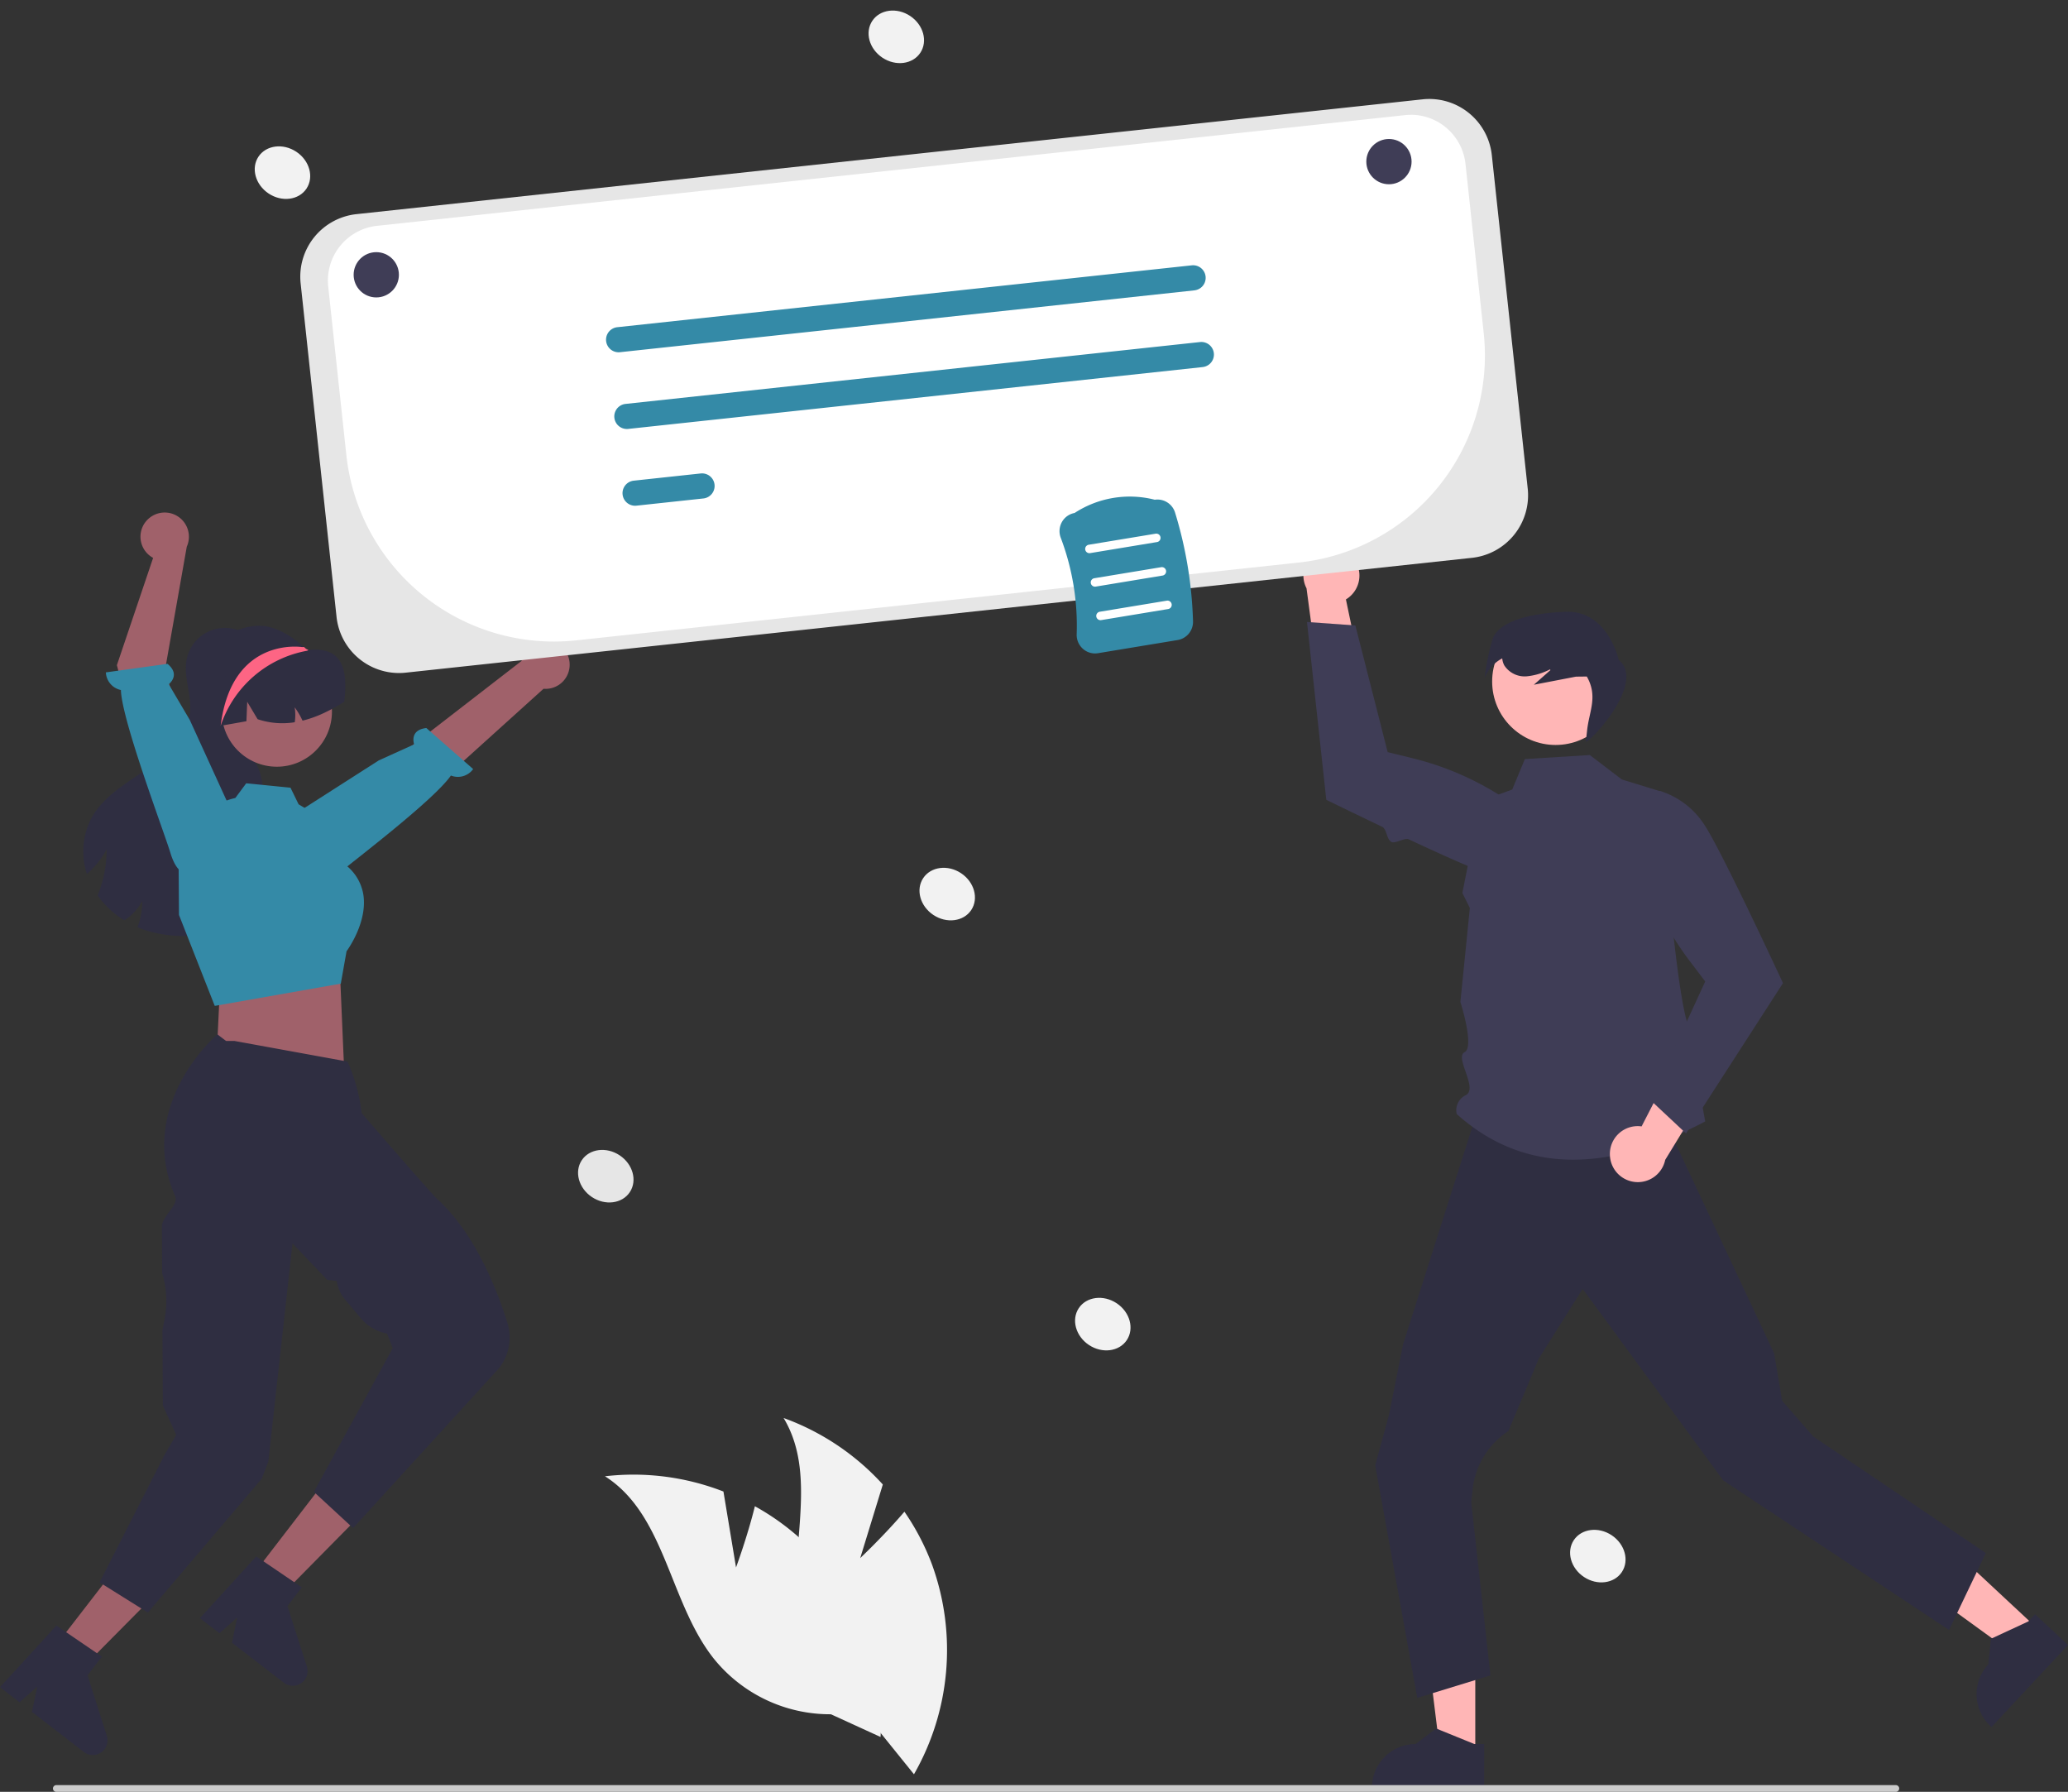 <svg xmlns="http://www.w3.org/2000/svg" width="236.775" height="205.122" viewBox="0 0 236.775 205.122">
  <rect x="0" y="0" width="236.775" height="205.122" fill="#333333" stroke="none"/>
  <g id="undraw_happy_announcement_re_tsm0" transform="translate(0 3.728)">
    <path id="Path_2092" data-name="Path 2092" d="M520.245,648.7l2.586-8.422a28.426,28.426,0,0,0-11.363-7.613c4.251,7.042.132,16.229,1.848,24.273a17.1,17.1,0,0,0,9.158,11.652l3.924,4.862a28.652,28.652,0,0,0,2.106-23.9,27.676,27.676,0,0,0-3.2-6.159C522.968,646.135,520.245,648.7,520.245,648.7Z" transform="translate(-421.753 -474.067)" fill="#f2f2f2"/>
    <path id="Path_2093" data-name="Path 2093" d="M463.333,663.314l-1.442-8.691a28.426,28.426,0,0,0-13.565-1.746c6.945,4.407,7.356,14.466,12.479,20.9a17.1,17.1,0,0,0,13.394,6.345l5.681,2.6a28.651,28.651,0,0,0-8.773-22.328,27.675,27.675,0,0,0-5.615-4.084C464.628,659.806,463.333,663.314,463.333,663.314Z" transform="translate(-379.061 -487.607)" fill="#f2f2f2"/>
    <path id="Path_2094" data-name="Path 2094" d="M509.265,584.658h-3.984l-1.895-15.364h5.879Z" transform="translate(-340.353 -387.436)" fill="#ffb6b6"/>
    <path id="Path_2095" data-name="Path 2095" d="M732.321,749.357H719.477v-.162a5,5,0,0,1,5-5h0l2.346-1.78,4.377,1.78h1.121Z" transform="translate(-562.394 -548.273)" fill="#2f2e41"/>
    <path id="Path_2096" data-name="Path 2096" d="M688.385,550l-2.716,2.914-12.532-9.089,4.009-4.3Z" transform="translate(-455.126 -367.309)" fill="#ffb6b6"/>
    <path id="Path_2097" data-name="Path 2097" d="M943.687,705.551l-8.758,9.4-.119-.111a5,5,0,0,1-.249-7.066h0l.3-2.93,4.287-1.988.764-.82Z" transform="translate(-706.911 -520.969)" fill="#2f2e41"/>
    <path id="Path_2098" data-name="Path 2098" d="M790.533,577.084l-4.21,8.806-25.854-17.118-3.761-5.125-12.333-16.8-5.013,7.955-3.488,8.315h0a9.166,9.166,0,0,0-4.1,6.689l-.16,1.472,2.2,19.815-8.378,2.572-4.812-26.619,1.573-5.768,1.619-8.1,8.153-25.586h21.817L766.3,554.229l.915,5.427,3.548,4.072Z" transform="translate(-563.168 -403.026)" fill="#2f2e41"/>
    <path id="Path_2099" data-name="Path 2099" d="M764.571,398.341l3.673,2.8,4.429,1.361s1.831,25.757,3.481,27.407.162,1.694.493,3.838,1.137,6.537,1.137,6.537c-11.137,5.9-20.738,6.053-28.451-.845a1.921,1.921,0,0,1,1.048-2.168c1.435-.762-1.323-4.316-.15-4.911s-.477-5.75-.477-5.75l1.082-10.758-.855-1.72,2.087-10.522,3.621-1.322,1.446-3.485Z" transform="translate(-582.547 -315.635)" fill="#3f3d56"/>
    <path id="Path_2100" data-name="Path 2100" d="M803.583,511.871a3.184,3.184,0,0,1,3.63-3.265l5.176-10.061,2.884,5.124-5.357,8.768a3.2,3.2,0,0,1-6.332-.567Z" transform="translate(-619.259 -383.387)" fill="#ffb6b6"/>
    <path id="Path_2101" data-name="Path 2101" d="M818.091,450.242l11.1-17.206-.037-.079c-.042-.091-2.556-5.52-4.992-10.493-.375-.766-.748-1.521-1.11-2.244q-.234-.468-.462-.917c-1.023-2.017-1.917-3.684-2.451-4.476a9.4,9.4,0,0,0-4.98-3.778l-.051-.013-.049.02a4.769,4.769,0,0,0-2.838,5.246,33.779,33.779,0,0,0,6.268,14.171l1.8,2.372-6.254,13.6Z" transform="translate(-625.05 -324.219)" fill="#3f3d56"/>
    <path id="Path_2102" data-name="Path 2102" d="M700.877,326.118a3.184,3.184,0,0,1-.764,4.822l2.314,11.075-5.466-2.164-1.36-10.185a3.2,3.2,0,0,1,5.276-3.547Z" transform="translate(-546.012 -266.05)" fill="#ffb6b6"/>
    <path id="Path_2103" data-name="Path 2103" d="M696.505,351.3l2.211,20.357.078.038c.065.032,2.865,1.405,6.3,3.041.58.276.5,1.471,1.1,1.757.417.2,1.52-.517,1.942-.32,3.758,1.757,7.557,3.466,9.072,3.929a9.4,9.4,0,0,0,6.247-.2l.048-.022.025-.047a4.769,4.769,0,0,0-1.1-5.862,33.778,33.778,0,0,0-13.792-7.062l-2.892-.71-3.7-14.5Z" transform="translate(-546.862 -283.827)" fill="#3f3d56"/>
    <circle id="Ellipse_333" data-name="Ellipse 333" cx="7.265" cy="7.265" r="7.265" transform="translate(170.843 67.023)" fill="#ffb6b6"/>
    <path id="Path_2104" data-name="Path 2104" d="M760.245,350.815c.6-1.738,3.571-2.944,8.393-3.111s6.044,5.514,6.044,5.514c3.219,2.611-3.437,9.6-3.759,9.349l.145-1.313c.24-2.175,1.258-3.873-.037-6.14l-1.244.014-4.82.927,1.9-1.675-.054-.083a7.36,7.36,0,0,1-2.6.788,2.782,2.782,0,0,1-2.63-1.246,2.1,2.1,0,0,1-.235-.8,4.238,4.238,0,0,0-2.009,2.25A26.063,26.063,0,0,1,760.245,350.815Z" transform="translate(-589.35 -281.396)" fill="#2f2e41"/>
    <path id="Path_2105" data-name="Path 2105" d="M324.171,357.676a3.892,3.892,0,0,0-.318-.356c.028-.038.055-.079.083-.117Z" transform="translate(-294.902 -287.821)" fill="#2f2e41"/>
    <path id="Path_2106" data-name="Path 2106" d="M285.046,384.326c-1.188,2.111-3.562,3.289-5.914,3.866a14.778,14.778,0,0,1-8.039-.155c-.332-.107-.663-.231-.985-.37a8.486,8.486,0,0,0,.366-1.261,8.647,8.647,0,0,0,.18-1.765,5.572,5.572,0,0,1-1.005,1.385,5.083,5.083,0,0,1-1.054.846,10.348,10.348,0,0,1-3.057-2.84c.052-.128.1-.256.152-.383a13.786,13.786,0,0,0,.594-2.052,14.031,14.031,0,0,0,.294-2.871,9.02,9.02,0,0,1-1.637,2.252,7.342,7.342,0,0,1-.629.6,8.266,8.266,0,0,1,.5-6.36c1.368-2.529,4.021-4.031,6.384-5.665s4.733-3.845,4.933-6.716c.135-1.938-.763-3.879-.4-5.786a4.471,4.471,0,0,1,7.593-2.3,18.426,18.426,0,0,0-3.216,6.125c-.553,2.3-.1,5,1.713,6.522a10.3,10.3,0,0,1,1.865,1.555,6.085,6.085,0,0,1,.746,3.1c.207,2.083.888,4.087,1.254,6.149A9.222,9.222,0,0,1,285.046,384.326Z" transform="translate(-254.364 -285.252)" fill="#2f2e41"/>
    <path id="Path_2107" data-name="Path 2107" d="M19.519,552.807l3.153,2.436,10.9-11-4.653-3.6Z" transform="translate(-13.197 -368.066)" fill="#a0616a"/>
    <path id="Path_2108" data-name="Path 2108" d="M240.918,706.039l5.214,3.554-1.65,2.135,2.21,6.934a1.686,1.686,0,0,1-2.637,1.846l-5.933-4.585.609-2.9-2.031,1.8-2.237-1.729Z" transform="translate(-234.462 -523.679)" fill="#2f2e41"/>
    <path id="Path_2109" data-name="Path 2109" d="M303.369,360.741a7.526,7.526,0,1,0,12.944-5.22l-.036-.036c-.06-.063-.12-.126-.184-.187h0v0c-.078-.072-.157-.145-.238-.214-1.324-1.162-3.186-2.423-5.086-2.423C306.61,352.659,303.369,356.584,303.369,360.741Z" transform="translate(-281.052 -284.748)" fill="#2f2e41"/>
    <path id="Path_2110" data-name="Path 2110" d="M383.981,360.375A2.757,2.757,0,0,1,381,363.367l-18.635,16.826-3.207-5.065,19.326-14.946a2.772,2.772,0,0,1,5.5.193Z" transform="translate(-318.769 -288.247)" fill="#a0616a"/>
    <path id="Path_2111" data-name="Path 2111" d="M338.816,406.219s.693,1.281,3.062-.7c1.9-1.583,10.98-8.455,12.937-11.272a2.166,2.166,0,0,0,2.55-.74l-5.362-4.7c-1.6.185-1.57,1.262-1.4,1.874l-4.045,1.833L336.11,399.2,338.3,405.3Z" transform="translate(-303.189 -309.194)" fill="#348aa7"/>
    <path id="Path_2112" data-name="Path 2112" d="M77.253,336.786l-.391,1.86-.332,6.861,14.6.8-.453-10.552-1.415-2.325Z" transform="translate(-51.744 -227.963)" fill="#a0616a"/>
    <circle id="Ellipse_334" data-name="Ellipse 334" cx="6.31" cy="6.31" r="6.31" transform="translate(25.387 71.423)" fill="#a0616a"/>
    <path id="Path_2113" data-name="Path 2113" d="M297.656,423.4l-.039-5.246a8.348,8.348,0,0,1,6.465-8.137l.024-.006,1.248-1.681,5.07.507.929,1.9,3.674,2.187,1.414,4.547a5.377,5.377,0,0,1,2.323,3.6c.48,3.067-1.667,6.136-1.923,6.488l-.658,3.707-14.318,2.526-.116.015Z" transform="translate(-277.163 -322.389)" fill="#348aa7"/>
    <path id="Path_2114" data-name="Path 2114" d="M325.862,365.439a21.52,21.52,0,0,1-2.287,1.261,13.16,13.16,0,0,1-2.494.9,8.62,8.62,0,0,0-.9-1.53,5.565,5.565,0,0,1,.007,1.71,8.909,8.909,0,0,1-4.253-.349l-1.188-1.993-.09,2.225c-.985.18-1.966.349-2.95.525-.059.007-.117.021-.173.031a8.3,8.3,0,0,1,2.183-7.631,6.945,6.945,0,0,1,7.3-1.416c.155.062.314.131.466.2a0,0,0,0,0,0,0h0c.09.045.166.152.266.142C326.062,359.041,326.2,362.384,325.862,365.439Z" transform="translate(-286.442 -288.829)" fill="#2f2e41"/>
    <path id="Path_2115" data-name="Path 2115" d="M89.3,527.644l3.158,2.429,10.874-11.024-4.661-3.586Z" transform="translate(-60.376 -351.04)" fill="#a0616a"/>
    <path id="Path_2116" data-name="Path 2116" d="M311.594,681.594l5.221,3.543-1.646,2.139,2.224,6.929a1.686,1.686,0,0,1-2.633,1.851l-5.943-4.573.6-2.9-2.028,1.808-2.241-1.724Z" transform="translate(-282.258 -507.151)" fill="#2f2e41"/>
    <path id="Path_2117" data-name="Path 2117" d="M276.947,545.525v-.041l1.5-2.579-1.528-3.357-.046-8.625.248-1.295a10.892,10.892,0,0,0-.282-5.233h0l-.028-5.25c-.054-1.315,1.984-2.472,1.509-3.568-4.491-10.364,4.586-18.27,4.647-18.333l.186-.193,1.006.762h.958l12.926,2.355.093.174a20.507,20.507,0,0,1,1.548,5.728c.644.746,7.982,9.237,8.635,9.827,4.408,3.989,6.932,10.59,8.044,14.17a5.686,5.686,0,0,1-.974,5.228L298.7,553.577l-4.491-4.145,9.03-16.454-.651-1.669a5.131,5.131,0,0,1-2.992-1.738l-1.828-2.17a4.058,4.058,0,0,1-.926-2.111l-1.109-.133-3.972-4.17L289,545.94l-.749,1.971-13.047,15.338-5.527-3.455Z" transform="translate(-258.273 -382.376)" fill="#2f2e41"/>
    <path id="Path_2118" data-name="Path 2118" d="M279.081,313.653a2.757,2.757,0,0,0,.85,4.141l-4.149,12.282,3.388,13.016,5.462-2.47-3.371-9.817,2.522-14.29a2.772,2.772,0,0,0-4.7-2.861Z" transform="translate(-262.399 -257.658)" fill="#a0616a"/>
    <path id="Path_2119" data-name="Path 2119" d="M281.445,390s-1.283.689-2.175-2.265c-.714-2.365-5.576-15.2-5.663-18.631a2.166,2.166,0,0,1-1.723-2.02l7.06-.977c1.239,1.036.618,1.917.142,2.337l2.4,4.073,5.026,11-4.136,6Z" transform="translate(-259.763 -293.84)" fill="#348aa7"/>
    <path id="Path_2120" data-name="Path 2120" d="M312.468,369.079a12.836,12.836,0,0,1,9.883-8.588c.009,0,.039-.015.078-.033.024-.015.054-.03.084-.045-.09-.051-.178-.1-.268-.141h0v0c-.078-.072-.157-.145-.238-.214l-.229.009S313.735,358.79,312.468,369.079Z" transform="translate(-287.204 -289.721)" fill="#fd6584"/>
    <ellipse id="Ellipse_335" data-name="Ellipse 335" cx="2.868" cy="3.302" rx="2.868" ry="3.302" transform="translate(121.927 148.411) rotate(-56.364)" fill="#f2f2f2"/>
    <ellipse id="Ellipse_336" data-name="Ellipse 336" cx="2.868" cy="3.302" rx="2.868" ry="3.302" transform="translate(104.114 99.182) rotate(-56.364)" fill="#f2f2f2"/>
    <ellipse id="Ellipse_337" data-name="Ellipse 337" cx="2.868" cy="3.302" rx="2.868" ry="3.302" transform="translate(178.604 174.969) rotate(-56.364)" fill="#f2f2f2"/>
    <ellipse id="Ellipse_338" data-name="Ellipse 338" cx="2.868" cy="3.302" rx="2.868" ry="3.302" transform="translate(28.004 16.594) rotate(-56.364)" fill="#f2f2f2"/>
    <ellipse id="Ellipse_339" data-name="Ellipse 339" cx="2.868" cy="3.302" rx="2.868" ry="3.302" transform="translate(98.284 1.048) rotate(-56.364)" fill="#f2f2f2"/>
    <ellipse id="Ellipse_340" data-name="Ellipse 340" cx="2.868" cy="3.302" rx="2.868" ry="3.302" transform="translate(65.022 131.477) rotate(-56.364)" fill="#e6e6e6"/>
    <path id="Path_2121" data-name="Path 2121" d="M464.242,763.2H253.63a.386.386,0,1,1,0-.771H464.242a.386.386,0,0,1,0,.771Z" transform="translate(-247.161 -561.803)" fill="#ccc"/>
    <path id="Path_2122" data-name="Path 2122" d="M351.9,232.164a7.2,7.2,0,0,1-7.14-6.423l-4.112-38.187a7.2,7.2,0,0,1,6.381-7.92L469.11,166.489a7.2,7.2,0,0,1,7.921,6.38l4.112,38.186a7.2,7.2,0,0,1-6.381,7.921l-.017-.161.017.161L352.676,232.122A7.286,7.286,0,0,1,351.9,232.164Z" transform="translate(-306.227 -158.846)" fill="#e6e6e6"/>
    <path id="Path_2123" data-name="Path 2123" d="M474.37,172.048a6.43,6.43,0,0,0-.687.037L356,184.756a6.3,6.3,0,0,0-5.591,6.941L352.487,211a23.905,23.905,0,0,0,26.327,21.209l82.751-8.91a23.833,23.833,0,0,0,21.145-26.248l-2.087-19.38a6.3,6.3,0,0,0-6.254-5.628Z" transform="translate(-312.831 -162.632)" fill="#fff"/>
    <path id="Path_2124" data-name="Path 2124" d="M516.074,228.1,450.3,235.179a1.439,1.439,0,1,1-.308-2.862l65.775-7.082a1.439,1.439,0,0,1,.308,2.862Z" transform="translate(-379.318 -198.588)" fill="#348aa7"/>
    <path id="Path_2125" data-name="Path 2125" d="M518.994,255.22,453.219,262.3a1.439,1.439,0,0,1-.308-2.862l65.775-7.082a1.439,1.439,0,1,1,.308,2.862Z" transform="translate(-381.292 -216.927)" fill="#348aa7"/>
    <path id="Path_2126" data-name="Path 2126" d="M463.8,301.661l-7.665.825a1.439,1.439,0,0,1-.308-2.862l7.665-.825a1.439,1.439,0,0,1,.308,2.862Z" transform="translate(-383.266 -248.327)" fill="#348aa7"/>
    <circle id="Ellipse_341" data-name="Ellipse 341" cx="2.591" cy="2.591" r="2.591" transform="translate(40.49 25.138)" fill="#3f3d56"/>
    <circle id="Ellipse_342" data-name="Ellipse 342" cx="2.591" cy="2.591" r="2.591" transform="translate(156.436 12.183)" fill="#3f3d56"/>
    <path id="Path_2127" data-name="Path 2127" d="M611.711,324.4a2.133,2.133,0,0,1-.724-1.683,28.391,28.391,0,0,0-1.823-11.036,2.133,2.133,0,0,1,.144-1.826,2.085,2.085,0,0,1,1.441-1.014,11.554,11.554,0,0,1,9.178-1.516,2.11,2.11,0,0,1,2.32,1.455,46.954,46.954,0,0,1,2.061,12.477,2.11,2.11,0,0,1-1.764,2.13l-9.112,1.505A2.085,2.085,0,0,1,611.711,324.4Z" transform="translate(-487.713 -253.845)" fill="#348aa7"/>
    <path id="Path_2128" data-name="Path 2128" d="M618.641,322.314l7.669-1.267a.486.486,0,0,0-.158-.959l-7.669,1.267a.486.486,0,0,0,.158.959Z" transform="translate(-493.834 -262.722)" fill="#fff"/>
    <path id="Path_2129" data-name="Path 2129" d="M620.6,334.153l7.669-1.267a.486.486,0,0,0-.158-.959l-7.669,1.267a.486.486,0,0,0,.158.959Z" transform="translate(-495.156 -270.727)" fill="#fff"/>
    <path id="Path_2130" data-name="Path 2130" d="M622.553,345.993l7.669-1.267a.486.486,0,1,0-.158-.959l-7.669,1.267a.486.486,0,0,0,.158.959Z" transform="translate(-496.479 -278.732)" fill="#fff"/>
  </g>
</svg>
